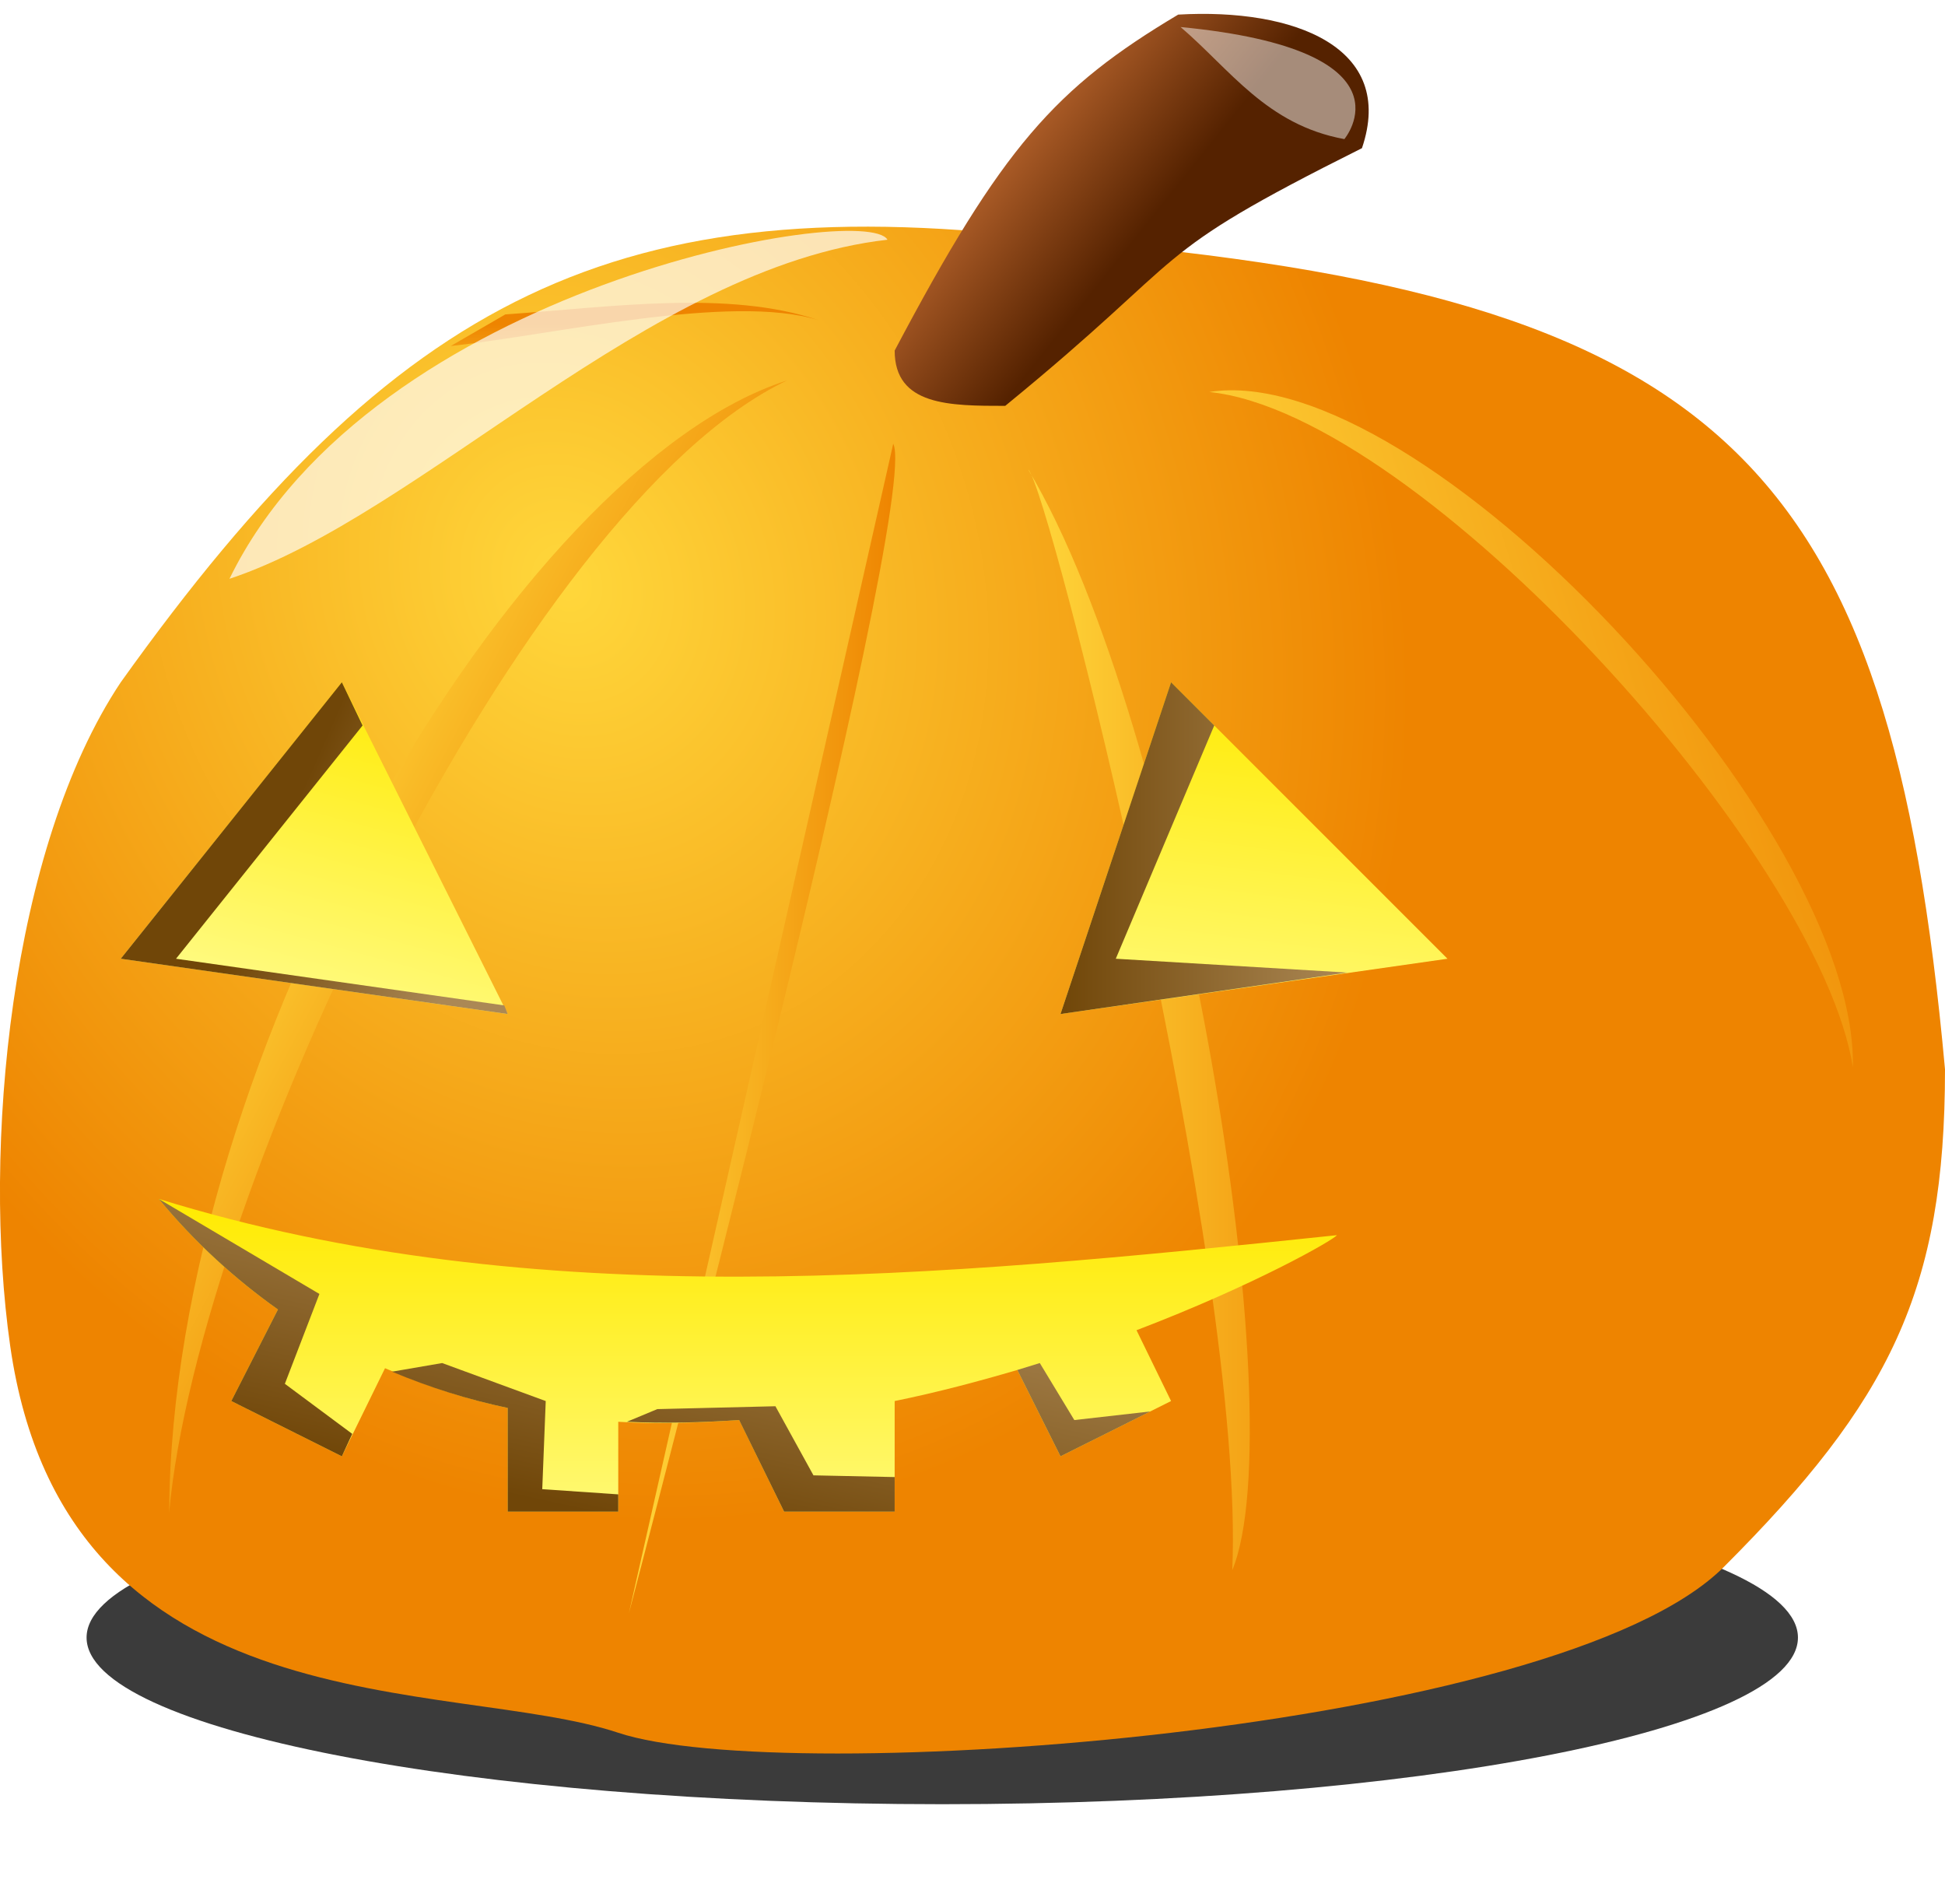 <?xml version="1.0" encoding="UTF-8" standalone="no"?>
<!-- Created with Inkscape (http://www.inkscape.org/) -->

<svg
   xmlns:dc="http://purl.org/dc/elements/1.1/"
   xmlns:cc="http://creativecommons.org/ns#"
   xmlns:rdf="http://www.w3.org/1999/02/22-rdf-syntax-ns#"
   xmlns:svg="http://www.w3.org/2000/svg"
   xmlns="http://www.w3.org/2000/svg"
   xmlns:xlink="http://www.w3.org/1999/xlink"
   xmlns:sodipodi="http://sodipodi.sourceforge.net/DTD/sodipodi-0.dtd"
   xmlns:inkscape="http://www.inkscape.org/namespaces/inkscape"
   width="35.184"
   height="34.438"
   id="svg2"
   version="1.1"
   inkscape:version="0.48.0 r"
   sodipodi:docname="halloween_icon_pumpkin.svg"
   inkscape:export-filename="halloween01.png"
   inkscape:export-xdpi="89.949997"
   inkscape:export-ydpi="89.949997">
  <defs
     id="defs4">
    <linearGradient
       id="linearGradient3701">
      <stop
         style="stop-color:#704608;stop-opacity:1;"
         offset="0"
         id="stop3703" />
      <stop
         style="stop-color:#ab8855;stop-opacity:1;"
         offset="1"
         id="stop3705" />
    </linearGradient>
    <linearGradient
       id="linearGradient3689">
      <stop
         style="stop-color:#ffea00;stop-opacity:1;"
         offset="0"
         id="stop3691" />
      <stop
         style="stop-color:#ffffa4;stop-opacity:1;"
         offset="1"
         id="stop3693" />
    </linearGradient>
    <linearGradient
       id="linearGradient3679">
      <stop
         style="stop-color:#552200;stop-opacity:1;"
         offset="0"
         id="stop3681" />
      <stop
         style="stop-color:#b6632c;stop-opacity:1;"
         offset="1"
         id="stop3683" />
    </linearGradient>
    <linearGradient
       id="linearGradient3669">
      <stop
         style="stop-color:#ffd73b;stop-opacity:1;"
         offset="0"
         id="stop3671" />
      <stop
         style="stop-color:#ee8400;stop-opacity:1;"
         offset="1"
         id="stop3673" />
    </linearGradient>
    <radialGradient
       inkscape:collect="always"
       xlink:href="#linearGradient3669"
       id="radialGradient3675"
       cx="17.36"
       cy="1023.915"
       fx="17.36"
       fy="1023.915"
       r="17.592"
       gradientTransform="matrix(0.401,0.905,-0.769,0.34,797.5,661.729)"
       gradientUnits="userSpaceOnUse" />
    <linearGradient
       inkscape:collect="always"
       xlink:href="#linearGradient3679"
       id="linearGradient3687"
       x1="28.548"
       y1="1017.85"
       x2="26.145"
       y2="1015.926"
       gradientUnits="userSpaceOnUse" />
    <linearGradient
       inkscape:collect="always"
       xlink:href="#linearGradient3689"
       id="linearGradient3695"
       x1="14.554"
       y1="23"
       x2="12.5"
       y2="30.589"
       gradientUnits="userSpaceOnUse" />
    <linearGradient
       inkscape:collect="always"
       xlink:href="#linearGradient3689"
       id="linearGradient3697"
       x1="30.609"
       y1="23"
       x2="29.5"
       y2="31.628"
       gradientUnits="userSpaceOnUse" />
    <linearGradient
       inkscape:collect="always"
       xlink:href="#linearGradient3689"
       id="linearGradient3699"
       x1="16.756"
       y1="32.344"
       x2="16.758"
       y2="40.318"
       gradientUnits="userSpaceOnUse" />
    <linearGradient
       inkscape:collect="always"
       xlink:href="#linearGradient3701"
       id="linearGradient3707"
       x1="12.5"
       y1="24.454"
       x2="16"
       y2="26"
       gradientUnits="userSpaceOnUse" />
    <linearGradient
       inkscape:collect="always"
       xlink:href="#linearGradient3701"
       id="linearGradient3709"
       x1="26"
       y1="26"
       x2="31.188"
       y2="26"
       gradientUnits="userSpaceOnUse" />
    <linearGradient
       inkscape:collect="always"
       xlink:href="#linearGradient3701"
       id="linearGradient3711"
       x1="17.432"
       y1="38"
       x2="18.656"
       y2="32.344"
       gradientUnits="userSpaceOnUse" />
    <linearGradient
       inkscape:collect="always"
       xlink:href="#linearGradient3669"
       id="linearGradient3778"
       x1="28.691"
       y1="23.841"
       x2="40.335"
       y2="20.151"
       gradientUnits="userSpaceOnUse" />
    <linearGradient
       inkscape:collect="always"
       xlink:href="#linearGradient3669"
       id="linearGradient3780"
       x1="25.417"
       y1="29.106"
       x2="31.867"
       y2="29.106"
       gradientUnits="userSpaceOnUse" />
    <linearGradient
       inkscape:collect="always"
       xlink:href="#linearGradient3669"
       id="linearGradient3782"
       x1="18.192"
       y1="29.262"
       x2="23.01"
       y2="29.262"
       gradientUnits="userSpaceOnUse" />
    <linearGradient
       inkscape:collect="always"
       xlink:href="#linearGradient3669"
       id="linearGradient3784"
       x1="11.123"
       y1="26.014"
       x2="16.945"
       y2="29.08"
       gradientUnits="userSpaceOnUse" />
    <linearGradient
       inkscape:collect="always"
       xlink:href="#linearGradient3669"
       id="linearGradient3786"
       x1="18.296"
       y1="1022.448"
       x2="18.296"
       y2="1020.889"
       gradientUnits="userSpaceOnUse" />
    <filter
       inkscape:collect="always"
       id="filter3798"
       x="-0.155"
       width="1.309"
       y="-0.241"
       height="1.482"
       color-interpolation-filters="sRGB">
      <feGaussianBlur
         inkscape:collect="always"
         stdDeviation="0.204"
         id="feGaussianBlur3800" />
    </filter>
    <filter
       inkscape:collect="always"
       id="filter3812"
       color-interpolation-filters="sRGB">
      <feGaussianBlur
         inkscape:collect="always"
         stdDeviation="0.24"
         id="feGaussianBlur3814" />
    </filter>
    <filter
       inkscape:collect="always"
       id="filter3641"
       x="-0.047"
       width="1.094"
       y="-0.299"
       height="1.598"
       color-interpolation-filters="sRGB">
      <feGaussianBlur
         inkscape:collect="always"
         stdDeviation="0.677"
         id="feGaussianBlur3643" />
    </filter>
  </defs>
  <sodipodi:namedview
     id="base"
     pagecolor="#ffffff"
     bordercolor="#666666"
     borderopacity="1.0"
     inkscape:pageopacity="0.0"
     inkscape:pageshadow="2"
     inkscape:zoom="1"
     inkscape:cx="18.963753"
     inkscape:cy="21.096805"
     inkscape:document-units="px"
     inkscape:current-layer="layer1"
     showgrid="false"
     inkscape:window-width="1182"
     inkscape:window-height="876"
     inkscape:window-x="452"
     inkscape:window-y="24"
     inkscape:window-maximized="0"
     fit-margin-top="0"
     fit-margin-left="0"
     fit-margin-right="0"
     fit-margin-bottom="0">
    <inkscape:grid
       type="xygrid"
       id="grid2837"
       empspacing="5"
       visible="true"
       enabled="true"
       snapvisiblegridlinesonly="true" />
  </sodipodi:namedview>
  <g
     inkscape:label="Layer 1"
     inkscape:groupmode="layer"
     id="layer1"
     transform="translate(-6.816,-1015.021)">
    <path
       sodipodi:type="arc"
       style="fill:#000000;fill-opacity:0.769;fill-rule:evenodd;stroke:none;filter:url(#filter3641)"
       id="path3816"
       sodipodi:cx="23.705973"
       sodipodi:cy="39.252682"
       sodipodi:rx="17.237366"
       sodipodi:ry="2.7197549"
       d="m 40.943,39.253 c 0,1.502 -7.717,2.72 -17.237,2.72 -9.52,0 -17.237,-1.218 -17.237,-2.72 0,-1.502 7.717,-2.72 17.237,-2.72 9.52,0 17.237,1.218 17.237,2.72 z"
       transform="matrix(0.898,0,0,1.108,2.573,1001.148)" />
    <path
       style="color:#000000;fill:url(#radialGradient3675);fill-opacity:1;stroke:none;stroke-width:1px;marker:none;visibility:visible;display:inline;overflow:visible;enable-background:accumulate"
       d="m 9,1027.362 c -2,3 -2.51,8.431 -2,12 1,7 8,6 11,7 3,1 17,0 20,-3 3,-3 4,-5 4,-9 -1,-11 -4,-14 -16,-15 -8,-1 -12,1 -17,8 z"
       id="path2867"
       sodipodi:nodetypes="csssccc"
       inkscape:connector-curvature="0" />
    <path
       style="color:#000000;fill:url(#linearGradient3782);stroke:none;stroke-width:1px;marker:none;visibility:visible;display:inline;overflow:visible;enable-background:accumulate"
       d="m 22.974,18.685 -4.782,21.155 c 0,0 5.302,-20.115 4.782,-21.155 z"
       id="path3725"
       transform="translate(0,1004.362)"
       inkscape:connector-curvature="0" />
    <path
       style="color:#000000;fill:url(#linearGradient3784);stroke:none;stroke-width:1px;marker:none;visibility:visible;display:inline;overflow:visible;enable-background:accumulate"
       d="M 21.051,17.541 C 16.152,19.115 9.92,29.711 9.876,38.02 10.391,32.232 16.268,19.819 21.051,17.541 z"
       id="path3713"
       transform="translate(0,1004.362)"
       sodipodi:nodetypes="ccc"
       inkscape:connector-curvature="0" />
    <path
       style="color:#000000;fill:url(#linearGradient3695);fill-opacity:1;stroke:none;stroke-width:1px;marker:none;visibility:visible;display:inline;overflow:visible;enable-background:accumulate"
       d="m 13,23 -4,5 7,1 -3,-6 z"
       id="path3641"
       transform="translate(0,1004.362)"
       sodipodi:nodetypes="cccc"
       inkscape:connector-curvature="0" />
    <path
       style="color:#000000;fill:url(#linearGradient3780);stroke:none;stroke-width:1px;marker:none;visibility:visible;display:inline;overflow:visible;enable-background:accumulate"
       d="m 25.417,19.153 c 0.364,0.291 3.935,14.455 3.69,19.907 1.132,-2.746 -0.923,-15.28 -3.69,-19.907 z"
       id="path3727"
       transform="translate(0,1004.362)"
       sodipodi:nodetypes="ccc"
       inkscape:connector-curvature="0" />
    <path
       style="color:#000000;fill:url(#linearGradient3697);stroke:none;stroke-width:1px;marker:none;visibility:visible;display:inline;overflow:visible;enable-background:accumulate"
       d="m 26,29 7,-1 -5,-5 -2,6 z"
       id="path3643"
       sodipodi:nodetypes="cccc"
       transform="translate(0,1004.362)"
       inkscape:connector-curvature="0" />
    <path
       style="color:#000000;fill:url(#linearGradient3699);stroke:none;stroke-width:1px;marker:none;visibility:visible;display:inline;overflow:visible;enable-background:accumulate"
       d="m 9.688,32.344 c 0.659,0.797 1.397,1.462 2.156,2 L 11,36 l 2,1 0.781,-1.594 C 14.508,35.721 15.239,35.964 16,36.125 l 0,1.875 2,0 0,-1.625 c 0.729,0.046 1.465,0.017 2.188,-0.031 L 21,38 l 2,0 0,-2 c 0.768,-0.156 1.518,-0.356 2.219,-0.562 L 26,37 28,36 27.375,34.719 C 29.512,33.904 30.936,33.089 31,33 23.771,33.758 16.533,34.461 9.688,32.344 z"
       transform="translate(0,1004.362)"
       id="path3645"
       inkscape:connector-curvature="0" />
    <path
       style="color:#000000;fill:url(#linearGradient3687);fill-opacity:1;stroke:none;stroke-width:1px;marker:none;visibility:visible;display:inline;overflow:visible;enable-background:accumulate"
       d="m 23,1021.362 c 1.948,-3.688 2.908,-4.753 5.129,-6.077 2.103,-0.121 3.944,0.592 3.324,2.416 -4,2 -2.973,1.817 -6.453,4.661 -1,0 -2,0 -2,-1 z"
       id="path3650"
       sodipodi:nodetypes="ccccc"
       inkscape:connector-curvature="0" />
    <path
       style="color:#000000;fill:url(#linearGradient3707);fill-opacity:1;stroke:none;stroke-width:1px;marker:none;visibility:visible;display:inline;overflow:visible;enable-background:accumulate"
       d="M 13,23 9,28 16,29 15.938,28.844 10,28 13.375,23.781 13,23 z"
       transform="translate(0,1004.362)"
       id="path3652"
       inkscape:connector-curvature="0" />
    <path
       style="color:#000000;fill:url(#linearGradient3709);stroke:none;stroke-width:1px;marker:none;visibility:visible;display:inline;overflow:visible;enable-background:accumulate"
       d="M 28,23 26,29 31.188,28.25 27,28 28.781,23.781 28,23 z"
       transform="translate(0,1004.362)"
       id="path3657"
       inkscape:connector-curvature="0" />
    <path
       style="color:#000000;fill:url(#linearGradient3711);stroke:none;stroke-width:1px;marker:none;visibility:visible;display:inline;overflow:visible;enable-background:accumulate"
       d="m 9.688,32.344 c 0.659,0.797 1.397,1.462 2.156,2 L 11,36 l 2,1 0.188,-0.406 -1.219,-0.906 0.625,-1.625 -2.906,-1.719 z m 5.125,2.969 -0.906,0.156 C 14.591,35.756 15.284,35.974 16,36.125 L 16,38 18,38 18,37.688 16.625,37.594 16.688,36 14.812,35.312 z m 10.812,0 -0.406,0.125 L 26,37 27.625,36.188 26.25,36.344 25.625,35.312 z M 18.708,36.145 18.156,36.375 c 0.678,0.033 1.36,0.013 2.031,-0.031 L 21,38 l 2,0 0,-0.625 -1.469,-0.031 -0.688,-1.25 -2.136,0.052 z"
       transform="translate(0,1004.362)"
       id="path3664"
       sodipodi:nodetypes="cccccccccccccccccccccccccccccccc"
       inkscape:connector-curvature="0" />
    <path
       style="color:#000000;fill:url(#linearGradient3786);stroke:none;stroke-width:1px;marker:none;visibility:visible;display:inline;overflow:visible;enable-background:accumulate"
       d="m 21.623,1020.812 c -1.647,-0.554 -3.775,-0.234 -5.666,-0.104 l -0.988,0.572 c 1.854,-0.201 5.075,-0.958 6.653,-0.468 z"
       id="path3746"
       sodipodi:nodetypes="cccc"
       inkscape:connector-curvature="0" />
    <path
       style="color:#000000;fill:url(#linearGradient3778);stroke:none;stroke-width:1px;marker:none;visibility:visible;display:inline;overflow:visible;enable-background:accumulate"
       d="m 28.691,17.749 c 3.821,0.392 11.036,8.374 11.643,12.215 0.085,-4.368 -7.818,-12.821 -11.643,-12.215 z"
       id="path3729"
       transform="translate(0,1004.362)"
       sodipodi:nodetypes="ccc"
       inkscape:connector-curvature="0" />
    <path
       style="color:#000000;fill:#ffffff;fill-opacity:0.48;stroke:none;stroke-width:1px;marker:none;visibility:visible;display:inline;overflow:visible;filter:url(#filter3798);enable-background:accumulate"
       d="m 28.172,11.148 c 0.897,0.766 1.556,1.77 2.963,2.027 0,0 1.351,-1.611 -2.963,-2.027 z"
       id="path3788"
       transform="translate(0,1004.362)"
       sodipodi:nodetypes="ccc"
       inkscape:connector-curvature="0" />
    <path
       style="color:#000000;fill:#ffffff;fill-opacity:0.671;stroke:none;stroke-width:1px;marker:none;visibility:visible;display:inline;overflow:visible;filter:url(#filter3812);enable-background:accumulate"
       d="m 10.967,21.128 c 3.477,-1.153 7.591,-5.646 11.903,-6.133 -0.401,-0.702 -9.32,0.83 -11.903,6.133 z"
       id="path3802"
       transform="translate(0,1004.362)"
       sodipodi:nodetypes="ccc"
       inkscape:connector-curvature="0" />
  </g>
</svg>
